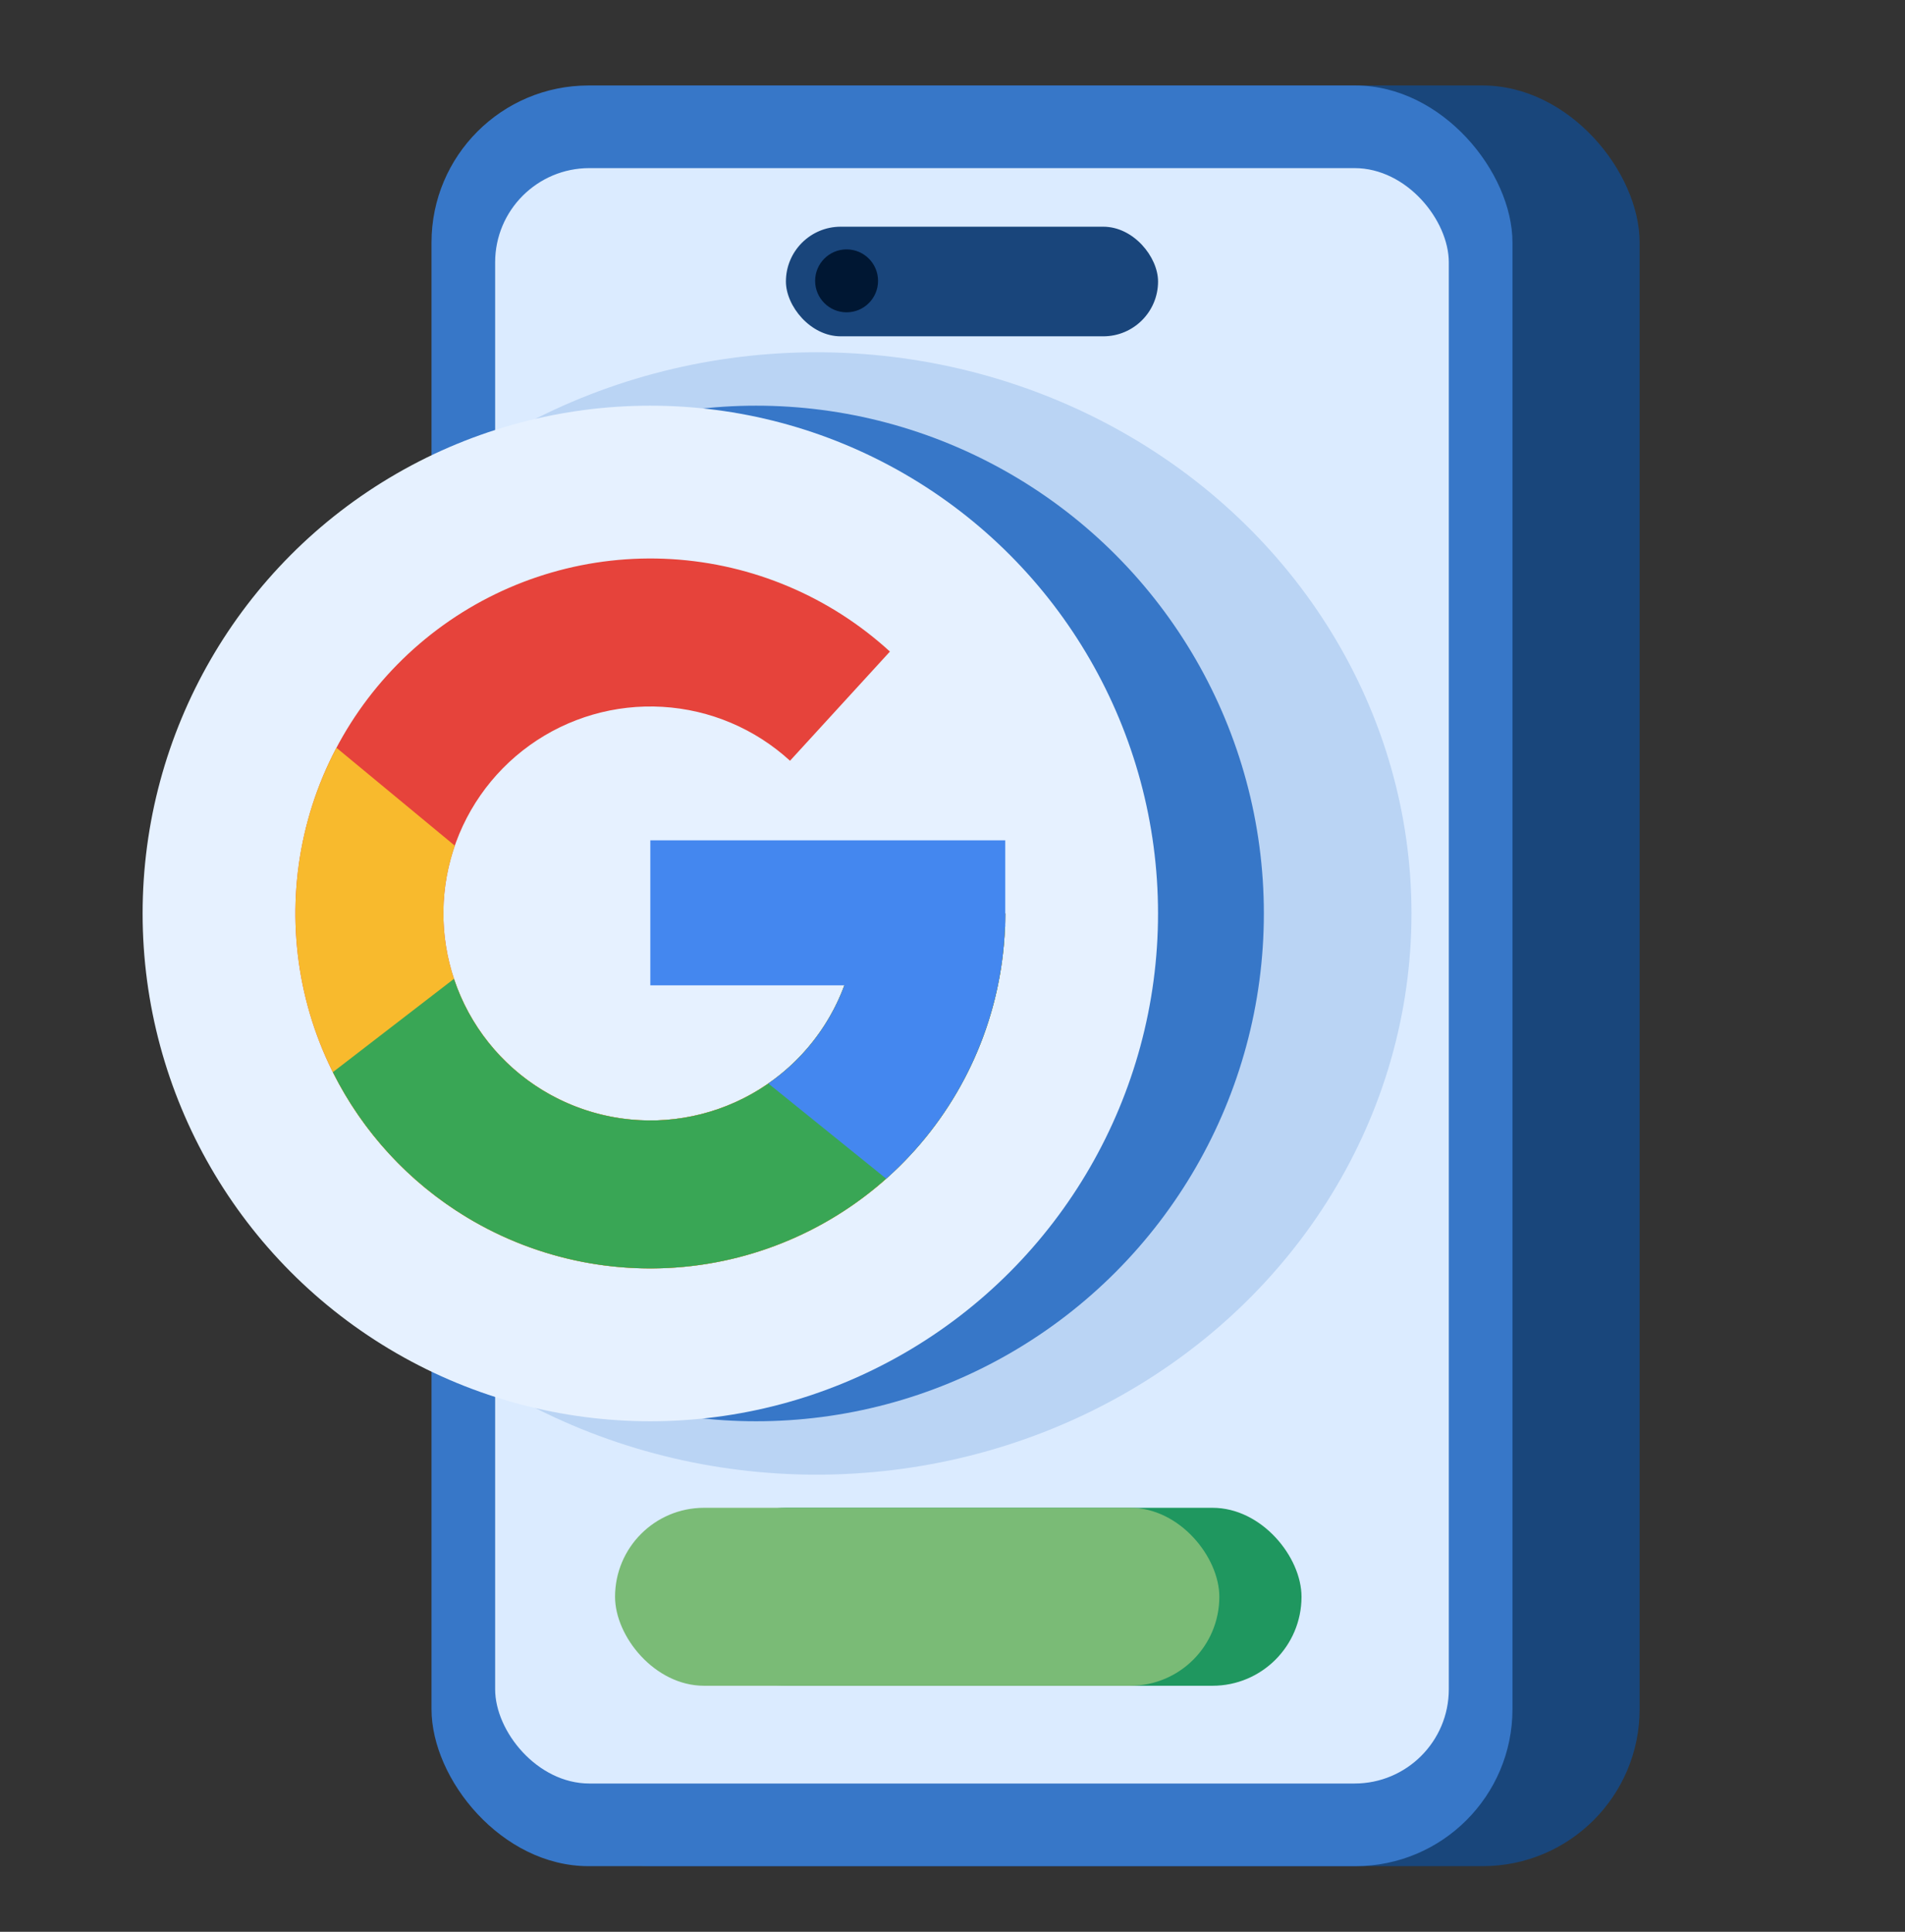 <svg width="72" height="73" viewBox="0 0 72 73" fill="none" xmlns="http://www.w3.org/2000/svg">
<rect x="0" y="0" width="72" height="73" fill="#333333" stroke="none"/>
<rect x="18.712" y="3.23" width="43.258" height="67.29" rx="5.934" fill="#19467B"/>
<rect x="16.309" y="3.23" width="40.855" height="67.29" rx="5.934" fill="#3777C8"/>
<rect x="18.714" y="6.353" width="36.044" height="61.044" rx="3.561" fill="#DBEBFF"/>
<ellipse cx="30.86" cy="34.519" rx="22.487" ry="21.207" fill="#BAD4F4"/>
<circle cx="28.579" cy="34.519" r="19.189" fill="#3777C8"/>
<circle cx="24.579" cy="34.519" r="19.189" fill="#E6F1FF"/>
<path d="M37.994 34.519C37.994 37.597 36.935 40.581 34.996 42.971C33.057 45.361 30.354 47.012 27.342 47.646C24.33 48.279 21.192 47.858 18.454 46.453C15.716 45.047 13.544 42.743 12.303 39.926C11.063 37.109 10.828 33.952 11.64 30.982C12.451 28.013 14.259 25.414 16.76 23.619C19.261 21.825 22.302 20.946 25.375 21.128C28.448 21.311 31.364 22.544 33.635 24.622L29.859 28.748C28.535 27.537 26.835 26.817 25.043 26.711C23.252 26.604 21.478 27.117 20.02 28.163C18.562 29.21 17.508 30.726 17.034 32.457C16.561 34.188 16.698 36.029 17.421 37.672C18.145 39.314 19.411 40.658 21.008 41.477C22.604 42.297 24.434 42.542 26.191 42.173C27.947 41.803 29.522 40.841 30.653 39.447C31.784 38.054 32.401 36.313 32.401 34.519H37.994Z" fill="#E6433B"/>
<path d="M36.639 40.395C37.53 38.565 37.994 36.555 37.994 34.519H32.401C32.401 35.706 32.131 36.878 31.611 37.945C31.091 39.012 30.335 39.947 29.4 40.679C28.465 41.411 27.375 41.92 26.214 42.168C25.053 42.416 23.851 42.397 22.699 42.111C21.546 41.826 20.474 41.282 19.563 40.52C18.652 39.759 17.927 38.8 17.441 37.717C16.956 36.633 16.724 35.453 16.762 34.267C16.787 33.477 16.932 32.699 17.189 31.957L12.716 28.257C11.766 30.058 11.238 32.051 11.172 34.086C11.107 36.121 11.505 38.145 12.337 40.003C13.17 41.861 14.414 43.505 15.976 44.811C17.539 46.117 19.378 47.05 21.354 47.54C23.33 48.029 25.392 48.063 27.383 47.637C29.375 47.211 31.243 46.338 32.846 45.083C34.45 43.829 35.747 42.225 36.639 40.395Z" fill="#F8BA2D"/>
<path d="M34.795 43.213C36.86 40.787 37.994 37.705 37.994 34.519H32.401C32.401 36.377 31.74 38.174 30.536 39.588C29.332 41.003 27.664 41.943 25.831 42.24C23.997 42.537 22.117 42.172 20.528 41.21C18.939 40.248 17.744 38.751 17.158 36.989L12.58 40.516C13.707 42.771 15.453 44.675 17.631 45.994C20.357 47.644 23.58 48.27 26.725 47.761C29.87 47.251 32.731 45.639 34.795 43.213Z" fill="#39A655"/>
<path d="M36.465 40.738C37.469 38.819 37.994 36.685 37.994 34.519H32.401C32.401 35.782 32.096 37.026 31.51 38.145C30.925 39.264 30.077 40.225 29.04 40.945L33.495 44.542C34.704 43.467 35.711 42.179 36.465 40.738Z" fill="#4487EF"/>
<path d="M24.579 31.754H37.994V35.019L32.728 37.234H24.579V31.754Z" fill="#4487EF"/>
<rect x="29.704" y="8.567" width="14.065" height="4.142" rx="2.071" fill="#19457B"/>
<rect x="26.352" y="56.978" width="22.839" height="6.725" rx="3.363" fill="#1F975F"/>
<rect x="23.246" y="56.978" width="22.839" height="6.725" rx="3.363" fill="#7ABB76"/>
<ellipse cx="31.997" cy="10.613" rx="1.189" ry="1.189" fill="#001733"/>
</svg>
